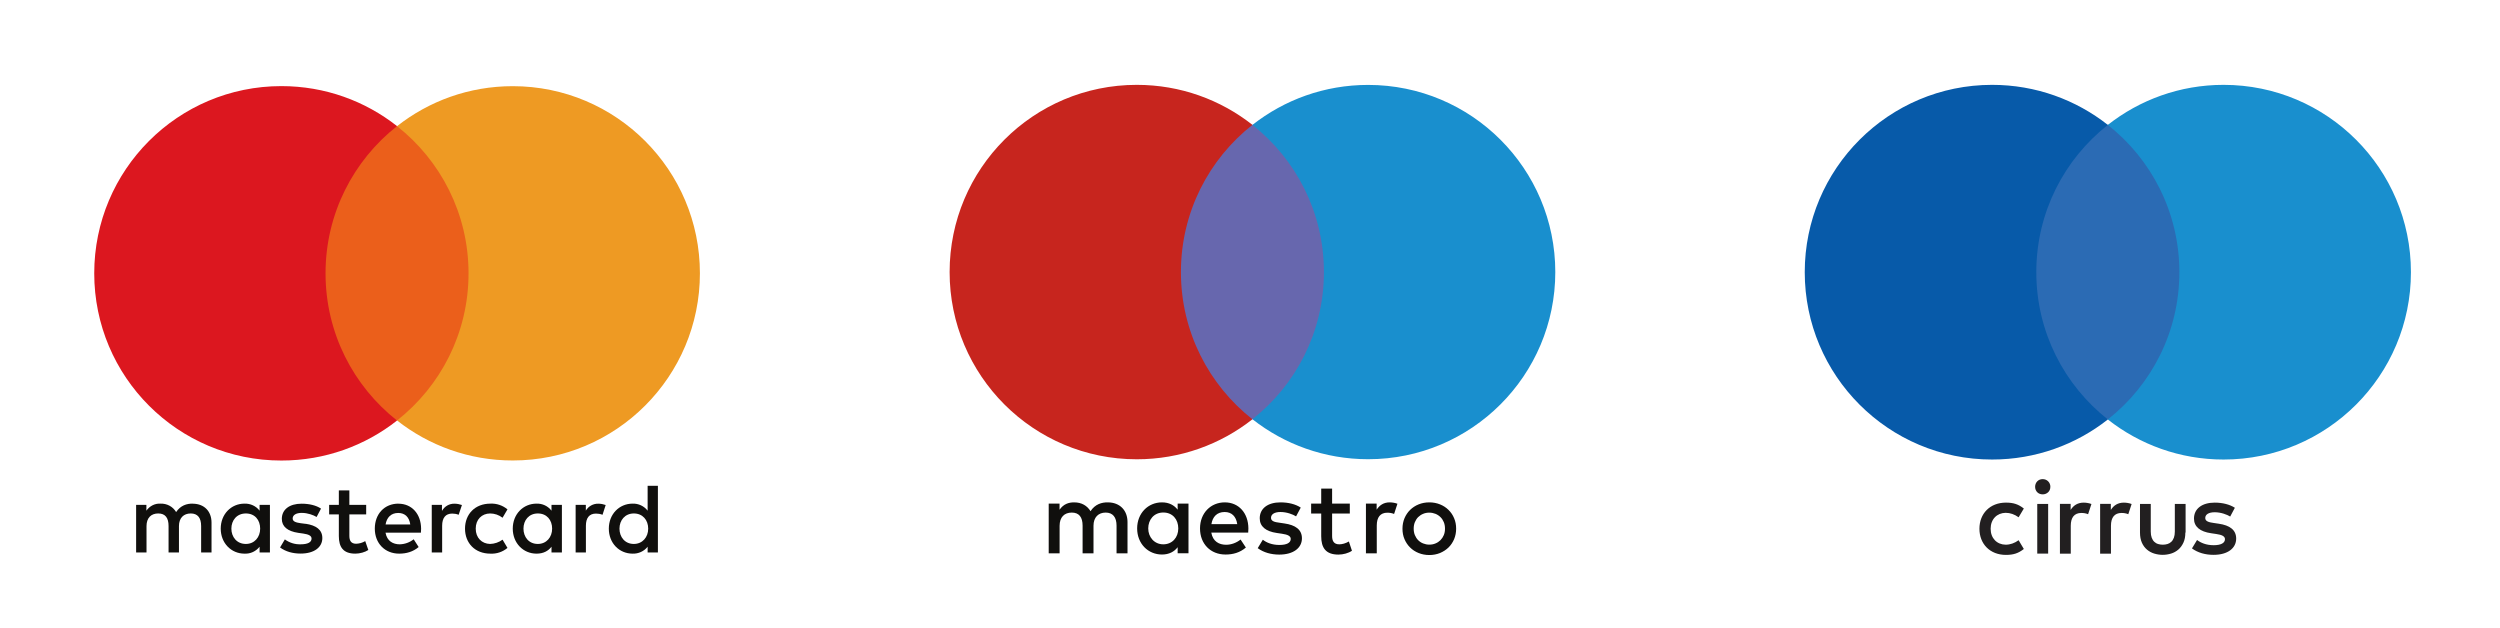 ﻿<?xml version="1.0" encoding="utf-8"?><svg viewBox="0 0 396.87 99.71" xmlns="http://www.w3.org/2000/svg">
  <defs>
    <style>
      .cls-1 {
        fill: #eb5f1b;
      }

      .cls-2 {
        fill: #6767ae;
      }

      .cls-3 {
        fill: #dc171f;
      }

      .cls-4 {
        fill: #ee9a23;
      }

      .cls-5 {
        fill: #2b6bb4;
      }

      .cls-6 {
        fill: none;
      }

      .cls-7 {
        fill: #075aa9;
      }

      .cls-8 {
        fill: #100f0d;
      }

      .cls-9 {
        fill: #198fce;
      }

      .cls-10 {
        fill: #221f20;
      }

      .cls-11 {
        fill: #c7251e;
      }
    </style>
  </defs>
  <rect class="cls-6" width="396.87" height="99.71" />
  <g id="_圖層_1">
    <g>
      <polygon class="cls-2" points="211.82 66.55 185.82 66.55 185.82 19.82 211.82 19.82 211.82 66.55" />
      <path class="cls-11" d="M187.47,43.18c0-9.48,4.44-17.92,11.35-23.36-5.05-3.98-11.43-6.35-18.36-6.35-16.41,0-29.71,13.3-29.71,29.72s13.3,29.72,29.71,29.72c6.93,0,13.31-2.37,18.36-6.35-6.91-5.44-11.35-13.88-11.35-23.36" />
      <path class="cls-9" d="M246.9,43.18c0,16.41-13.3,29.72-29.71,29.72-6.93,0-13.31-2.37-18.37-6.35,6.91-5.44,11.35-13.88,11.35-23.36s-4.44-17.92-11.35-23.36c5.06-3.98,11.43-6.35,18.37-6.35,16.41,0,29.71,13.3,29.71,29.72" />
      <path class="cls-8" d="M220.62,79.75c.35,0,.84.07,1.22.22l-.53,1.62c-.36-.15-.73-.2-1.07-.2-1.12,0-1.68.73-1.68,2.03v4.42h-1.72v-7.89h1.7v.96c.45-.69,1.09-1.16,2.08-1.16h0ZM214.28,81.52h-2.81v3.57c0,.79.28,1.32,1.14,1.32.45,0,1.01-.15,1.52-.45l.49,1.47c-.54.38-1.4.61-2.14.61-2.03,0-2.74-1.09-2.74-2.92v-3.6h-1.6v-1.57h1.6v-2.39h1.73v2.39h2.81v1.57h0ZM192.31,83.2c.18-1.14.87-1.92,2.1-1.92,1.11,0,1.82.69,2,1.92h-4.09ZM198.18,83.89c-.02-2.46-1.54-4.14-3.75-4.14s-3.93,1.68-3.93,4.14,1.68,4.14,4.05,4.14c1.19,0,2.28-.3,3.23-1.11l-.84-1.27c-.66.53-1.5.83-2.29.83-1.11,0-2.11-.51-2.36-1.93h5.86c.02-.22.03-.43.03-.66h0ZM205.73,81.96c-.48-.3-1.45-.68-2.46-.68-.94,0-1.5.35-1.5.93,0,.53.59.68,1.34.77l.81.12c1.72.25,2.76.97,2.76,2.36,0,1.5-1.32,2.58-3.6,2.58-1.29,0-2.48-.33-3.42-1.02l.81-1.34c.58.45,1.44.83,2.63.83s1.8-.35,1.8-.96c0-.44-.45-.69-1.39-.82l-.81-.12c-1.77-.25-2.72-1.04-2.72-2.33,0-1.57,1.29-2.53,3.29-2.53,1.25,0,2.39.28,3.22.83l-.74,1.39h0ZM226.9,81.38c-.35,0-.68.06-.98.19-.3.12-.56.3-.79.52-.22.22-.39.49-.52.8-.13.31-.19.66-.19,1.03s.06.72.19,1.03c.13.31.3.58.52.8.22.22.48.4.79.52.3.12.63.19.98.19s.68-.06.98-.19c.3-.12.57-.3.79-.52.22-.22.4-.49.53-.8.13-.31.19-.65.19-1.03s-.06-.72-.19-1.03c-.13-.31-.3-.58-.53-.8-.22-.22-.49-.4-.79-.52-.3-.12-.63-.19-.98-.19h0ZM226.9,79.75c.61,0,1.18.11,1.7.32.52.21.97.5,1.35.88.38.37.68.81.89,1.32.22.51.32,1.06.32,1.66s-.11,1.15-.32,1.66c-.22.51-.51.95-.89,1.32-.38.37-.83.66-1.35.88-.52.21-1.09.32-1.7.32s-1.18-.11-1.7-.32c-.52-.21-.97-.5-1.35-.88-.38-.37-.67-.81-.89-1.32-.22-.51-.32-1.06-.32-1.66s.11-1.15.32-1.66c.22-.51.51-.95.89-1.32.38-.37.83-.67,1.35-.88.52-.21,1.09-.32,1.7-.32h0ZM182.28,83.89c0-1.39.91-2.53,2.39-2.53s2.38,1.09,2.38,2.53-.96,2.52-2.38,2.52-2.39-1.14-2.39-2.52h0ZM188.67,83.89v-3.94h-1.72v.96c-.55-.71-1.37-1.16-2.49-1.16-2.21,0-3.94,1.73-3.94,4.14s1.73,4.14,3.94,4.14c1.12,0,1.95-.45,2.49-1.16v.96h1.72v-3.94ZM178.99,87.84v-4.95c0-1.86-1.19-3.12-3.1-3.14-1.01-.02-2.05.3-2.77,1.4-.54-.87-1.4-1.4-2.61-1.4-.84,0-1.67.25-2.31,1.17v-.97h-1.72v7.89h1.73v-4.37c0-1.37.76-2.1,1.93-2.1s1.72.74,1.72,2.08v4.39h1.73v-4.37c0-1.37.79-2.1,1.93-2.1s1.73.74,1.73,2.08v4.39h1.73Z" />
    </g>
    <g>
      <polygon class="cls-5" points="347.63 66.59 321.61 66.59 321.61 19.82 347.63 19.82 347.63 66.59" />
      <path class="cls-7" d="M323.26,43.21c0-9.49,4.44-17.94,11.36-23.38-5.06-3.98-11.44-6.36-18.38-6.36-16.42,0-29.74,13.31-29.74,29.74s13.31,29.74,29.74,29.74c6.94,0,13.32-2.38,18.38-6.36-6.92-5.45-11.36-13.9-11.36-23.38" />
      <path class="cls-9" d="M382.73,43.21c0,16.42-13.31,29.74-29.74,29.74-6.94,0-13.32-2.38-18.38-6.36,6.92-5.45,11.36-13.9,11.36-23.38s-4.44-17.94-11.36-23.38c5.06-3.98,11.44-6.36,18.38-6.36,16.42,0,29.74,13.31,29.74,29.74" />
      <path class="cls-10" d="M354.8,80.62c-.83-.54-1.97-.83-3.22-.83-2,0-3.29.96-3.29,2.53,0,1.29.96,2.08,2.72,2.33l.81.12c.94.13,1.39.38,1.39.82,0,.61-.63.96-1.8.96s-2.05-.38-2.63-.83l-.81,1.34c.94.69,2.13,1.02,3.42,1.02,2.28,0,3.6-1.07,3.6-2.58,0-1.39-1.04-2.11-2.76-2.36l-.81-.12c-.74-.1-1.34-.25-1.34-.78,0-.58.56-.92,1.5-.92,1.01,0,1.98.38,2.46.68l.74-1.39ZM314.23,83.94c0,2.4,1.67,4.15,4.21,4.15,1.19,0,1.98-.26,2.84-.94l-.83-1.39c-.64.46-1.32.71-2.06.71-1.37-.02-2.38-1.01-2.38-2.53s1.01-2.51,2.38-2.53c.74,0,1.42.25,2.06.71l.83-1.39c-.86-.68-1.65-.94-2.84-.94-2.54,0-4.21,1.75-4.21,4.15ZM330.79,79.79c-.99,0-1.64.46-2.08,1.16v-.96h-1.7v7.9h1.72v-4.43c0-1.3.56-2.03,1.68-2.03.35,0,.71.05,1.07.2l.53-1.62c-.38-.15-.88-.22-1.22-.22ZM337.17,79.79c-.99,0-1.64.46-2.08,1.16v-.96h-1.7v7.9h1.72v-4.43c0-1.3.56-2.03,1.68-2.03.35,0,.71.05,1.07.2l.53-1.62c-.38-.15-.88-.22-1.22-.22ZM325.14,87.88h-1.73v-7.88h1.73v7.88ZM324.27,76.06c.17,0,.33.03.48.09.15.06.28.15.39.26.11.11.2.24.26.39.07.15.09.31.09.48s-.03.33-.09.48c-.06.15-.15.28-.26.38-.11.11-.24.19-.39.25-.15.06-.31.09-.48.09s-.33-.03-.48-.09c-.15-.06-.28-.14-.38-.25-.11-.11-.19-.23-.25-.38-.06-.15-.09-.31-.09-.48s.03-.33.09-.48c.06-.15.14-.28.25-.39.11-.11.23-.2.38-.26.15-.06.31-.09.48-.09ZM346.92,84.54c0,.63-.1,1.16-.31,1.61-.21.45-.48.82-.81,1.1s-.72.5-1.15.63c-.43.13-.88.2-1.33.2s-.9-.07-1.33-.2c-.43-.13-.82-.34-1.16-.63s-.61-.65-.81-1.1c-.2-.45-.3-.99-.3-1.61v-4.54h1.71v4.39c0,.38.05.7.15.97.1.26.23.48.4.64.17.16.37.29.61.36.23.07.48.11.75.11s.51-.04.75-.11.43-.19.61-.36c.17-.16.3-.38.4-.64.1-.27.15-.59.15-.97v-4.39h1.71v4.54Z" />
    </g>
    <g>
      <g>
        <polygon class="cls-1" points="76.03 66.74 50.03 66.74 50.03 20.02 76.03 20.02 76.03 66.74" />
        <path class="cls-3" d="M51.68,43.38c0-9.48,4.44-17.92,11.35-23.36-5.05-3.98-11.43-6.35-18.36-6.35-16.41,0-29.71,13.3-29.71,29.72s13.3,29.72,29.71,29.72c6.93,0,13.31-2.37,18.36-6.35-6.91-5.44-11.35-13.88-11.35-23.36" />
        <path class="cls-4" d="M111.11,43.38c0,16.41-13.3,29.72-29.71,29.72-6.93,0-13.31-2.37-18.37-6.35,6.91-5.44,11.35-13.88,11.35-23.36s-4.44-17.92-11.35-23.36c5.06-3.98,11.43-6.35,18.37-6.35,16.41,0,29.71,13.3,29.71,29.72" />
      </g>
      <g>
        <path class="cls-8" d="M56.55,86.32c-.83,0-1.09-.5-1.09-1.26v-3.4h2.67v-1.51h-2.67v-2.3h-1.67v2.3h-1.54v1.51h1.54v3.43c0,1.75.68,2.8,2.62,2.8.71,0,1.54-.23,2.06-.58l-.49-1.41c-.44.26-.92.4-1.44.42h0ZM56.55,86.32" />
        <path class="cls-8" d="M63.26,79.95c-2.21,0-3.76,1.62-3.76,3.97s1.62,3.97,3.87,3.97c1.13,0,2.19-.29,3.09-1.05l-.79-1.23c-.63.5-1.41.78-2.21.8-1.05,0-2.02-.49-2.26-1.85h5.62c.02-.21.03-.4.03-.63-.02-2.35-1.48-3.97-3.6-3.97h0ZM61.21,83.26c.18-1.09.85-1.83,2.01-1.83,1.07,0,1.75.67,1.91,1.83h-3.92ZM61.21,83.26" />
        <path class="cls-8" d="M48.52,83.16l-.78-.1c-.69-.1-1.28-.24-1.28-.75,0-.55.55-.89,1.44-.89.97,0,1.89.36,2.36.65l.7-1.33c-.78-.52-1.88-.78-3.08-.78-1.91,0-3.14.91-3.14,2.41,0,1.23.92,1.97,2.61,2.22l.78.11c.89.13,1.33.36,1.33.8,0,.58-.6.91-1.73.91-.89.03-1.78-.24-2.51-.78l-.76,1.28c.89.66,2.02.97,3.26.97,2.19,0,3.45-1.02,3.45-2.46,0-1.33-.99-2.02-2.64-2.27h0ZM48.52,83.16" />
        <path class="cls-8" d="M41.21,81.07c-.56-.74-1.46-1.15-2.4-1.12-2.11,0-3.77,1.67-3.77,3.97s1.67,3.97,3.77,3.97c.94.05,1.83-.37,2.4-1.1v.91h1.64v-7.55h-1.64v.92ZM39.03,86.35c-1.43,0-2.3-1.1-2.3-2.43s.87-2.41,2.3-2.41,2.27,1.04,2.27,2.41-.91,2.43-2.27,2.43h0ZM39.03,86.35" />
        <path class="cls-8" d="M30.62,79.95c-.97-.02-1.96.29-2.66,1.34-.52-.88-1.47-1.38-2.5-1.34-.87-.05-1.72.39-2.22,1.12v-.92h-1.63v7.55h1.65v-4.18c0-1.31.73-2.01,1.86-2.01s1.64.71,1.64,1.99v4.2h1.65v-4.18c0-1.31.76-2.01,1.87-2.01s1.65.71,1.65,1.99v4.2h1.65v-4.73c0-1.78-1.13-2.99-2.96-3.01h0ZM30.62,79.95" />
        <path class="cls-8" d="M70.16,81.07v-.92h-1.62v7.55h1.65v-4.23c0-1.25.53-1.94,1.6-1.94.32,0,.68.05,1.02.19l.52-1.55c-.39-.13-.78-.21-1.18-.21-.81-.02-1.57.41-1.97,1.12h-.02ZM70.16,81.07" />
        <path class="cls-8" d="M102.81,81.07c-.57-.74-1.46-1.15-2.38-1.12-2.12,0-3.78,1.67-3.78,3.97s1.65,3.97,3.78,3.97c.92.03,1.81-.37,2.38-1.1v.91h1.63v-10.58h-1.63v3.95ZM100.62,86.35c-1.42,0-2.28-1.1-2.28-2.43s.88-2.41,2.28-2.41,2.28,1.04,2.28,2.41-.92,2.43-2.28,2.43h0ZM100.62,86.35" />
        <path class="cls-8" d="M93,81.07v-.92h-1.62v7.55h1.63v-4.23c0-1.25.53-1.94,1.6-1.94.34,0,.68.05,1.04.19l.5-1.55c-.37-.13-.76-.21-1.17-.21-.81-.02-1.59.41-1.99,1.12h0ZM93,81.07" />
        <path class="cls-8" d="M87.55,81.07c-.57-.74-1.44-1.15-2.38-1.12-2.11,0-3.77,1.67-3.77,3.97s1.67,3.97,3.77,3.97c1.09,0,1.86-.42,2.38-1.1v.91h1.65v-7.55h-1.65v.92ZM85.38,86.35c-1.43,0-2.28-1.1-2.28-2.43s.86-2.41,2.28-2.41,2.27,1.04,2.27,2.41-.91,2.43-2.27,2.43h0ZM85.38,86.35" />
        <path class="cls-8" d="M77.8,81.51c.71,0,1.41.24,1.98.68l.78-1.33c-.76-.63-1.72-.96-2.71-.91-2.45,0-4.03,1.68-4.03,3.97s1.58,3.97,4.03,3.97c.99.05,1.94-.27,2.71-.91l-.78-1.31c-.57.42-1.26.66-1.98.68-1.31-.03-2.28-.97-2.28-2.43s.97-2.4,2.28-2.41h0ZM77.8,81.51" />
      </g>
    </g>
  </g>
</svg>